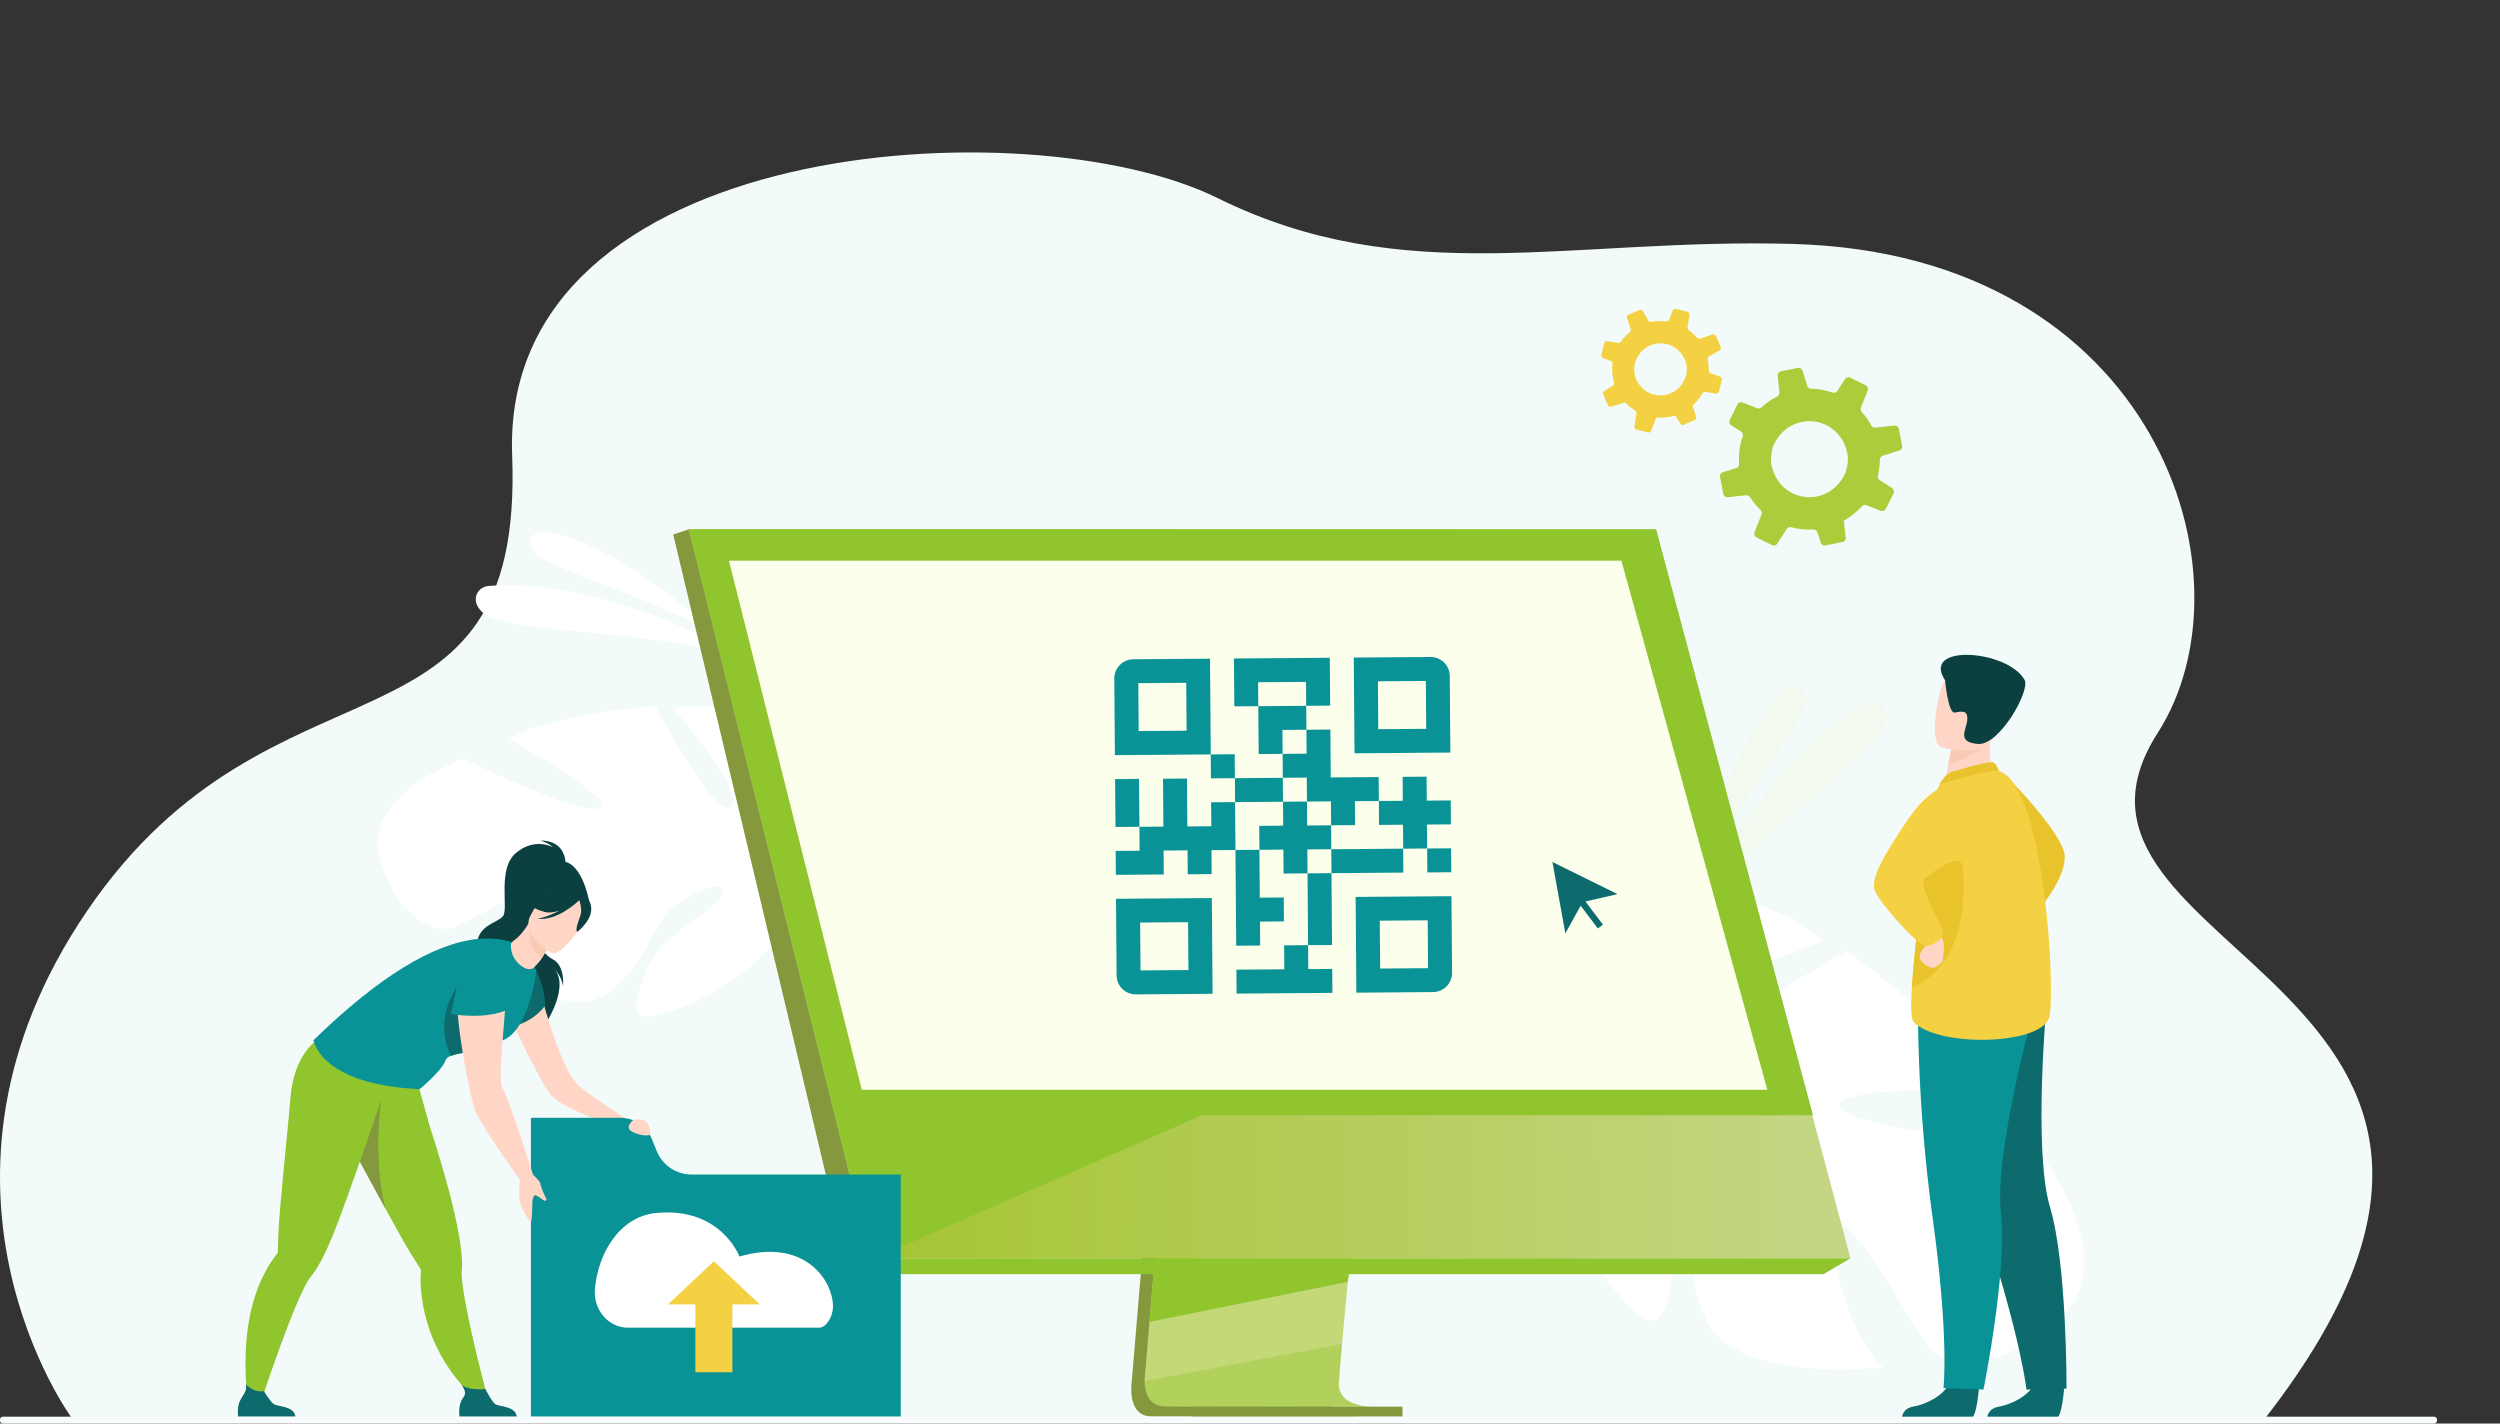 <svg width="634" height="361" viewBox="0 0 634 361" fill="none" xmlns="http://www.w3.org/2000/svg">
<rect x="0" y="0" width="634" height="361" fill="#333333" stroke="none"/>
<g clip-path="url(#clip0_1576_2469)">
<path d="M18.215 359.635C18.215 359.635 -25.234 300.538 22.086 231.01C69.406 161.481 132.961 196.444 129.884 115.519C126.808 34.593 261.23 26.744 308.735 50.21C356.237 73.676 398.181 60.234 454.92 61.871C546.94 64.526 572.699 146.156 547.186 185.881C510.987 242.245 660.586 248.872 574.473 359.635H18.215Z" fill="#F3FAFA"/>
<path d="M96.28 217.398C91.969 201.592 117.488 192.348 117.488 192.348C117.488 192.348 147.124 207.043 152.004 204.944C156.884 202.845 129.119 187.432 129.119 187.432C137.428 181.412 166.213 179.036 166.213 179.036C166.213 179.036 181.135 207.713 185.348 204.477C189.561 201.242 170.841 179.758 170.841 179.758C180.866 177.314 194.661 182.589 194.661 182.589C214.113 192.948 199.803 217.386 199.803 217.386C199.803 217.386 205.188 227.211 217.661 234.79C217.661 234.79 220.208 236.046 223.618 238.719L221.295 240.082C220.739 239.57 220.177 239.091 219.605 238.648C219.603 238.643 219.6 238.64 219.596 238.64C219.588 238.633 219.579 238.628 219.572 238.621C219.202 238.357 218.673 237.978 218.023 237.523C218.023 237.523 218.02 237.523 218.02 237.521C218.02 237.518 218.018 237.521 218.018 237.518C216.493 236.546 215.411 235.8 214.673 235.236C214.67 235.233 214.668 235.233 214.665 235.231C209.978 232.117 203.575 228.231 200.833 228.238C200.833 228.238 200.878 227.726 200.704 226.88C200.744 227.314 200.787 227.764 200.833 228.238C201.857 239.095 182.799 252.187 170.384 256.419C157.966 260.648 160.964 254.689 163.954 246.114C166.945 237.54 180.232 231.543 182.76 227.385C185.289 223.228 178.721 224.407 171.666 229.31C164.612 234.214 165.253 243.768 153.984 251.909C142.716 260.047 120.45 242.938 120.45 242.938C130.191 240.661 142.299 227.445 141.2 224.269C140.101 221.095 118.388 234.216 114.478 235.364C110.56 236.52 100.59 233.203 96.28 217.398Z" fill="white"/>
<path d="M523.097 333.668C538.948 318.277 515.667 290.037 515.667 290.037C515.667 290.037 471.173 286.763 466.948 280.978C462.723 275.193 505.535 276.349 505.535 276.349C500.021 263.657 468.232 241.149 468.232 241.149C468.232 241.149 431.228 264.205 428.557 257.558C425.886 250.911 462.366 238.814 462.366 238.814C452.405 229.096 432.77 225.758 432.77 225.758C403.079 224.438 402.917 262.628 402.917 262.628C402.917 262.628 389.92 270.343 370.24 270.583C370.24 270.583 366.42 270.292 360.627 271.057L362.39 274.236C363.386 274.024 364.368 273.852 365.336 273.731C365.343 273.728 365.348 273.726 365.352 273.728C365.367 273.726 365.381 273.726 365.395 273.723C366.008 273.669 366.88 273.595 367.947 273.511C367.947 273.511 367.95 273.511 367.952 273.511C367.954 273.511 367.954 273.511 367.957 273.511C370.397 273.428 372.165 273.306 373.409 273.159C373.414 273.159 373.416 273.159 373.421 273.156C381.001 272.758 391.1 272.637 394.281 274.529C394.281 274.529 394.581 273.902 395.363 273.04C395.017 273.514 394.66 274.009 394.281 274.529C385.64 286.432 398.78 314.705 410.292 328.136C421.804 341.566 422.416 332.591 424.828 320.586C427.241 308.58 415.93 292.498 415.851 285.939C415.77 279.38 422.585 285.252 427.408 295.786C432.234 306.319 424.93 316.971 432.427 334.152C439.921 351.332 477.516 346.746 477.516 346.746C467.77 337.418 462.783 313.767 466.238 310.834C469.693 307.903 485.895 338.035 489.648 342.052C493.394 346.072 507.246 349.059 523.097 333.668Z" fill="white"/>
<path d="M180.966 160.662C180.966 160.662 160.716 139.572 138.407 134.697C135.443 134.049 133.303 137.497 135.181 139.882C135.212 139.922 135.245 139.96 135.276 140.001C138.55 144.02 165.003 151.432 180.966 160.662Z" fill="white"/>
<path d="M187.416 166.209C187.416 166.209 153.729 146.165 123.85 148.597C122.027 148.745 120.571 150.286 120.652 152.114C120.704 153.303 121.386 154.708 123.43 156.164C128.885 160.045 164.369 160.195 187.416 166.209Z" fill="white"/>
<g opacity="0.5">
<path opacity="0.5" d="M431.203 222.581C431.203 222.581 436.009 192.528 452.204 175.123C454.355 172.81 458.23 174.492 458.039 177.644C458.037 177.697 458.032 177.749 458.028 177.804C457.613 183.181 439.381 205.215 431.203 222.581Z" fill="#EEF6CC"/>
</g>
<g opacity="0.5">
<path opacity="0.5" d="M428.982 231.151C428.982 231.151 445.906 194.022 472.909 178.378C474.556 177.425 476.717 177.88 477.73 179.49C478.39 180.539 478.643 182.145 477.756 184.603C475.395 191.158 445.129 212.334 428.982 231.151Z" fill="#EEF6CC"/>
</g>
<path d="M438.177 126.093L442.818 125.585C443.205 125.545 443.581 125.727 443.791 126.053C444.058 126.471 444.345 126.88 444.65 127.28C445.218 128.025 445.827 128.715 446.481 129.337C446.788 129.629 446.887 130.071 446.73 130.461L444.937 134.999C444.741 135.48 444.954 136.036 445.428 136.272L449.42 138.262C449.873 138.487 450.417 138.334 450.692 137.913L453.119 134.133C453.347 133.76 453.798 133.59 454.233 133.706C456.068 134.197 457.979 134.391 459.891 134.286C460.352 134.26 460.781 134.562 460.918 135.002L461.731 137.611C461.889 138.105 462.394 138.413 462.909 138.315L467.253 137.449C467.342 137.433 467.425 137.407 467.503 137.366C467.879 137.188 468.113 136.78 468.062 136.352L467.686 132.884L467.592 132.04C468.316 131.636 469.026 131.172 469.701 130.655C470.611 129.961 471.442 129.192 472.178 128.375C472.46 128.064 472.9 127.952 473.289 128.111L476.943 129.558C477.444 129.752 478.011 129.538 478.246 129.056L479.769 126.006L480.202 125.13C480.441 124.653 480.284 124.068 479.835 123.783L476.677 121.752C476.308 121.521 476.127 121.082 476.234 120.668C476.533 119.422 476.701 118.147 476.727 116.871C476.737 116.76 476.737 116.658 476.737 116.55C476.736 116.513 476.74 116.477 476.745 116.441C476.786 116.032 477.071 115.692 477.465 115.571L481.7 114.244C481.749 114.232 481.795 114.209 481.838 114.189C482.25 113.99 482.487 113.528 482.4 113.069L481.543 108.738C481.439 108.216 480.956 107.859 480.423 107.915L475.582 108.448C475.171 108.498 474.778 108.285 474.584 107.921C474.149 107.125 473.647 106.349 473.075 105.6C472.773 105.203 472.456 104.822 472.128 104.458C471.862 104.161 471.785 103.74 471.933 103.371L473.655 99.01C473.847 98.531 473.637 97.979 473.17 97.746L469.217 95.783C468.74 95.544 468.16 95.698 467.866 96.153L465.945 99.143C465.686 99.545 465.195 99.714 464.747 99.563C462.99 98.948 461.149 98.617 459.292 98.568C458.852 98.563 458.462 98.27 458.331 97.846L457.136 94.03C456.976 93.518 456.454 93.211 455.928 93.311L451.612 94.163C451.093 94.264 450.74 94.75 450.802 95.268L450.822 95.47L451.261 99.498C451.308 99.93 451.086 100.336 450.699 100.534L450.695 100.537C449.769 101.012 448.872 101.574 448.014 102.23C447.556 102.578 447.126 102.945 446.706 103.329C446.419 103.599 446.005 103.678 445.638 103.534L441.929 102.065C441.421 101.863 440.843 102.086 440.603 102.569L438.645 106.503C438.589 106.615 438.559 106.736 438.544 106.849C438.505 107.225 438.677 107.612 439.009 107.827L441.536 109.443C441.844 109.644 442.021 109.996 442.006 110.354C442 110.447 441.983 110.544 441.953 110.638C441.177 112.895 440.862 115.281 441.021 117.664C441.054 118.069 440.829 118.445 440.477 118.631C440.426 118.656 440.373 118.679 440.316 118.696L436.886 119.768C436.389 119.922 436.088 120.428 436.186 120.941L436.206 121.042L437.037 125.264C437.149 125.795 437.639 126.152 438.177 126.093ZM467.896 113.006C468.159 113.67 468.372 114.386 468.52 115.15C468.799 116.609 468.497 118.908 467.834 120.24C467.764 120.384 467.69 120.523 467.618 120.662C463.055 129.074 451.16 127.365 449.228 117.853C448.977 116.609 449.141 114.8 449.589 113.413C449.698 113.093 449.814 112.793 449.947 112.539C450.557 111.331 451.311 110.321 452.17 109.499C457.068 104.818 465.229 106.378 467.896 113.006Z" fill="#ADCC3C"/>
<path d="M408.651 103.152L411.684 102.134C411.937 102.052 412.215 102.118 412.404 102.306C412.644 102.548 412.896 102.779 413.159 103.003C413.648 103.419 414.157 103.792 414.686 104.113C414.933 104.263 415.065 104.545 415.017 104.83L414.479 108.13C414.418 108.481 414.641 108.822 414.992 108.911L417.956 109.662C418.293 109.746 418.634 109.565 418.757 109.243L419.831 106.358C419.929 106.075 420.207 105.894 420.516 105.908C421.816 105.969 423.124 105.822 424.389 105.472C424.694 105.388 425.025 105.527 425.182 105.801L426.105 107.43C426.283 107.738 426.666 107.87 426.996 107.73L429.779 106.517C429.837 106.492 429.889 106.463 429.935 106.424C430.161 106.249 430.257 105.943 430.161 105.663L429.403 103.396L429.218 102.844C429.643 102.468 430.051 102.053 430.428 101.609C430.937 101.011 431.381 100.376 431.754 99.722C431.897 99.473 432.176 99.333 432.459 99.382L435.118 99.819C435.482 99.876 435.829 99.649 435.917 99.294L436.493 97.029L436.656 96.38C436.746 96.026 436.556 95.657 436.214 95.531L433.802 94.631C433.522 94.529 433.337 94.262 433.348 93.969C433.366 93.09 433.293 92.212 433.124 91.354C433.116 91.277 433.1 91.209 433.084 91.137C433.077 91.112 433.075 91.088 433.072 91.063C433.039 90.784 433.182 90.514 433.428 90.375L436.071 88.869C436.101 88.855 436.13 88.832 436.155 88.813C436.402 88.619 436.493 88.275 436.367 87.98L435.163 85.205C435.017 84.869 434.641 84.702 434.291 84.817L431.128 85.88C430.86 85.974 430.567 85.888 430.383 85.673C429.976 85.203 429.526 84.757 429.034 84.339C428.774 84.118 428.507 83.908 428.233 83.713C428.012 83.553 427.9 83.282 427.944 83.013L428.46 79.842C428.518 79.494 428.299 79.154 427.952 79.066L425.018 78.327C424.664 78.237 424.298 78.425 424.168 78.772L423.317 81.055C423.202 81.361 422.899 81.546 422.576 81.512C421.31 81.357 420.029 81.403 418.777 81.64C418.482 81.701 418.179 81.562 418.028 81.298L416.672 78.915C416.49 78.596 416.095 78.467 415.758 78.611L412.993 79.81C412.66 79.953 412.496 80.331 412.611 80.667L412.655 80.8L413.536 83.434C413.632 83.716 413.542 84.021 413.312 84.21L413.309 84.213C412.759 84.666 412.24 85.173 411.761 85.738C411.505 86.039 411.271 86.347 411.045 86.665C410.892 86.887 410.626 87 410.36 86.958L407.661 86.514C407.292 86.452 406.937 86.686 406.847 87.046L406.11 89.966C406.09 90.05 406.087 90.134 406.092 90.213C406.121 90.471 406.293 90.705 406.546 90.8L408.474 91.514C408.709 91.604 408.88 91.814 408.92 92.055C408.93 92.118 408.933 92.185 408.926 92.253C408.735 93.878 408.873 95.521 409.327 97.094C409.407 97.36 409.312 97.644 409.102 97.819C409.072 97.844 409.039 97.867 409.004 97.887L406.863 99.106C406.552 99.282 406.425 99.664 406.565 99.995L406.593 100.06L407.765 102.766C407.92 103.101 408.3 103.269 408.651 103.152ZM426.646 90.054C426.919 90.46 427.167 90.909 427.376 91.4C427.777 92.337 427.91 93.919 427.66 94.908C427.634 95.014 427.605 95.118 427.576 95.222C425.747 101.521 417.531 102.111 414.849 96.021C414.499 95.225 414.346 93.989 414.444 92.996C414.47 92.766 414.505 92.548 414.556 92.358C414.788 91.461 415.145 90.674 415.601 89.998C418.202 86.149 423.895 86.004 426.646 90.054Z" fill="#F4D143"/>
<path d="M298.771 210.512L286.981 350.699C286.981 350.699 285.744 359.197 292.068 359.212C302.462 359.235 343.806 359.212 343.806 359.212C343.806 359.212 335.983 357.444 336.078 353.462C336.19 348.771 349.861 209.188 349.861 209.188L298.771 210.512Z" fill="#85983D"/>
<path d="M347.691 356.721C345.646 356.728 305.623 356.795 295.5 356.664C291.089 356.609 290.315 352.742 290.279 350.241C290.26 349.04 290.412 348.153 290.412 348.153L290.72 344.511L291.501 335.223L292.192 327.018L293.079 316.475L293.827 307.576L302.205 207.965L353.29 206.64C353.29 206.64 347.533 265.055 343.461 307.576C343.006 312.313 342.574 316.856 342.174 321.097C342.045 322.451 341.922 323.775 341.798 325.064C341.421 329.088 341.076 332.781 340.775 336.043C340.618 337.763 340.47 339.36 340.339 340.822C339.82 346.557 339.515 350.219 339.51 350.915C339.508 351.32 339.543 351.699 339.61 352.049C340.444 356.521 346.923 356.721 347.691 356.721Z" fill="#C3D876"/>
<path d="M174.711 134.228L203.435 249.583L207.366 265.382L220.744 319.111H469.28L419.973 134.228H174.711Z" fill="url(#paint0_linear_1576_2469)"/>
<path d="M174.706 134.228L170.727 135.555L215.447 323.123L220.739 319.111L174.706 134.228Z" fill="#85983D"/>
<path d="M215.449 323.123H462.458L469.278 319.11H220.742L215.449 323.123Z" fill="#90C52D"/>
<path d="M302.19 359.264H355.67V356.725H302.19V359.264Z" fill="#84983D"/>
<path d="M342.077 323.124L341.8 325.065L291.504 335.224L292.195 327.021L292.524 323.124H342.077Z" fill="#90C52D"/>
<g opacity="0.5">
<path opacity="0.7" d="M347.693 356.721C345.648 356.728 305.625 356.795 295.502 356.664C291.091 356.609 290.317 352.742 290.281 350.241L340.339 340.825C339.82 346.56 339.515 350.222 339.51 350.917C339.508 351.322 339.543 351.701 339.61 352.051C340.446 356.521 346.926 356.721 347.693 356.721Z" fill="#90C52D"/>
</g>
<path d="M174.711 134.228H419.973L459.768 282.815H211.708L174.711 134.228Z" fill="#90C52D"/>
<path d="M448.193 276.377H218.553L210.346 243.691L207.172 231.045L205.878 225.887L197.445 192.298L197.007 190.549L192.548 172.794L190.554 164.851L188.852 158.072L184.863 142.188H411.193L415.573 158.072L417.441 164.851L419.631 172.794L434.062 225.131V225.134L435.284 229.568L435.854 231.626L445.817 267.757L448.193 276.377Z" fill="#FBFFEB"/>
<path d="M304.887 282.815L220.827 319.544L211.705 282.815H304.887Z" fill="#90C52D"/>
<path d="M143.411 219.411C143.411 219.411 143.986 213.147 136.987 213.147C136.987 213.147 139.108 213.724 140.206 214.872C140.206 214.872 135.741 212.252 130.882 216.278C126.023 220.305 129.042 230.404 127.565 232.322C126.088 234.24 120.333 234.624 121.036 240.823C121.739 247.022 139.296 254.789 138.169 259.919C138.169 259.919 145.051 249.805 140.13 245.19C140.13 245.19 142.527 247.449 142.773 250.134C142.773 250.134 143.423 244.892 140.087 243.215C137.135 241.731 134.716 236.306 134.974 235.336C135.228 234.369 143.411 219.411 143.411 219.411Z" fill="#0B3F40"/>
<path d="M136.522 249.486C136.522 249.486 141.752 271.117 146.885 275.444C149.971 278.043 159.145 284.009 159.145 284.009L155.327 285.393C155.327 285.393 142.603 281.095 139.753 277.748C136.903 274.398 129.104 257.615 129.104 257.615L136.522 249.486Z" fill="#FFD6C6"/>
<path d="M166.547 291.914L165.318 288.871C164 285.61 160.833 283.473 157.314 283.473H134.643V297.856V359.264H228.429V297.856H175.355C171.483 297.856 167.996 295.504 166.547 291.914Z" fill="#0A9396"/>
<path d="M87.374 287.492C87.42 287.576 87.47 287.661 87.517 287.747C88.661 289.737 91.287 294.609 94.178 299.941C95.546 302.471 96.978 305.106 98.336 307.584C100.676 311.861 102.806 315.671 104.048 317.684C105.311 319.73 106.242 321.167 106.619 321.744C106.621 321.746 106.621 321.746 106.621 321.746C106.736 321.922 106.76 322.132 106.743 322.339C106.612 324.145 106.648 325.937 106.826 327.702C108.571 345.052 120.271 354.349 120.271 354.349L123.75 354.863C123.75 354.863 118.827 336.625 117.375 326.316C117.13 324.569 117.023 323.152 117.109 322.227C117.366 319.542 116.889 315.597 115.986 311.07C114.38 303.024 111.432 293.148 108.873 285.243C108.711 284.738 103.819 267.043 103.819 267.043C99.713 270.631 84.734 272.113 84.734 272.113C84.734 272.113 82.199 278.286 87.374 287.492Z" fill="#90C52D"/>
<path d="M131.048 359.263H116.529C116.529 359.263 116.181 357.05 116.939 355.372C117.666 353.762 118.702 353.709 117.072 351.186C117.994 352.137 120.961 352.53 123.061 352.246C123.318 352.663 124.719 355.461 125.577 356.078C126.525 356.759 130.757 356.516 131.048 359.263Z" fill="#0E6B6D"/>
<path d="M87.373 287.492C87.418 287.576 87.468 287.662 87.516 287.747C88.66 289.737 94.848 301.166 97.741 306.498C94.391 292.715 96.721 278.932 96.721 278.932L87.373 287.492Z" fill="#84983D"/>
<path d="M141.431 218.53C141.527 218.148 133.139 222.32 132.712 222.792C128.778 227.154 129.9 232.849 132.15 232.903C133.594 232.939 133.313 235.338 133.313 235.338L149.395 228.536C149.397 228.536 147.462 217.245 141.431 218.53Z" fill="#0B3F40"/>
<path d="M136.028 246.238C136.028 246.238 138.475 251.127 138.17 255.094C138.17 255.094 135.22 259.752 127.566 260.931C127.564 260.931 134.146 246.234 136.028 246.238Z" fill="#0E6B6D"/>
<path d="M98.692 273.192L98.742 270.476C93.331 271.157 80.086 264.012 80.086 264.012C80.086 264.012 74.427 267.777 73.65 278.527C73.271 283.773 70.879 305.964 70.614 312.59C70.517 314.991 70.486 316.704 70.474 317.391C70.476 317.393 70.474 317.395 70.474 317.398C70.471 317.607 70.371 317.791 70.243 317.958C69.123 319.38 68.153 320.888 67.311 322.451C59.055 337.811 63.373 358.68 63.373 358.68L65.291 358.192C65.291 358.192 72.273 336.556 76.834 327.197C77.608 325.61 78.311 324.376 78.9 323.661C80.615 321.579 82.424 318.041 84.206 313.783C87.578 305.733 98.692 273.192 98.692 273.192Z" fill="#90C52D"/>
<path d="M74.914 359.264H60.392C60.392 359.264 60.044 357.05 60.802 355.373C61.529 353.762 62.668 353.031 62.394 351.082C63.316 352.033 64.82 353.095 66.919 352.814C67.176 353.231 68.58 355.464 69.438 356.081C70.391 356.76 74.621 356.517 74.914 359.264Z" fill="#0E6B6D"/>
<path d="M126.581 264.048C124.63 264.381 126.901 265.93 124.217 266.223C120.4 266.64 116.456 266.926 114.393 267.748C113.64 268.048 113.137 268.42 112.98 268.894C112.084 271.586 106.415 276.208 106.415 276.208C81.129 275.057 79.502 263.79 79.502 263.79C95.911 247.856 109.872 239.172 121.41 238.095C124.217 237.833 128.004 238.185 129.779 238.974C133.813 240.77 136.025 246.236 136.025 246.236C136.025 246.236 133.992 262.785 126.581 264.048Z" fill="#0A9396"/>
<path d="M124.222 266.223C120.404 266.64 116.461 266.926 114.397 267.748C108.428 255.852 119.504 245.657 119.504 245.657C119.504 245.657 123.385 261.451 124.222 266.223Z" fill="#0E6B6D"/>
<path d="M127.514 243.523C127.514 243.523 117.913 242.999 116.207 249.026C114.5 255.054 119.407 279.111 120.465 281.593C122.39 286.113 132.098 299.577 132.098 299.577L135.21 297.966C135.21 297.966 128.96 278.255 127.566 276.306C125.374 273.245 130.387 246.144 127.514 243.523Z" fill="#FFD6C6"/>
<path d="M135.212 297.966C135.212 297.966 136.015 298.664 136.66 299.452C137.306 300.241 136.739 300.527 138.593 304.098C138.593 304.098 138.498 304.594 138.095 304.503C137.692 304.413 136.293 303.026 135.574 303.126C135.574 303.126 135.061 303.548 135.004 304.949C134.952 306.259 134.947 309.156 134.721 309.7C134.492 310.245 132.826 307.417 132.007 305.375C131.287 303.584 131.987 297.544 131.987 297.544L135.212 297.966Z" fill="#FFD6C6"/>
<path d="M114.316 257.084C114.343 257.225 123.402 258.752 129.069 255.874C129.069 255.874 133.804 241.045 127.039 241.752C120.274 242.462 116.266 244.592 116.096 247.83C115.925 251.073 114.316 257.084 114.316 257.084Z" fill="#0A9396"/>
<path d="M129.565 240.015C129.663 241.216 129.818 242.622 131.388 244.237C132.592 245.476 134.331 246.444 135.554 245.221C136.176 244.599 137.017 243.67 137.443 242.939C138.499 241.123 139.757 239.27 139.757 239.27L134.322 234.509L133.998 234.226C132.575 236.711 131.174 237.904 129.949 238.819C129.577 239.096 129.527 239.556 129.565 240.015Z" fill="#FFD6C6"/>
<path d="M139.756 239.273C139.756 239.273 138.5 241.122 137.444 242.94C134.068 240.858 134.063 236.676 134.323 234.511L139.756 239.273Z" fill="#F9CBB4"/>
<path d="M139.904 241.659C139.904 241.659 131.702 237.096 134.623 232.034C137.545 226.971 138.453 222.973 143.812 225.672C149.171 228.372 149.066 230.885 148.501 232.813C147.939 234.738 142.113 242.714 139.904 241.659Z" fill="#FFD6C6"/>
<path d="M149.893 229.859C149.517 227.612 148.375 227.395 147.58 227.545C144.551 222.537 139.602 224.491 139.602 224.491C136.959 227.807 133.137 228.374 133.137 228.374C133.137 228.374 134.088 230.145 138.01 231.24C139.208 231.576 140.567 231.372 141.877 230.931C139.156 232.448 136.311 233.027 136.311 233.027C141.477 233.499 146.395 228.777 146.905 228.272C147.144 229.003 147.563 230.535 147.313 231.657C146.972 233.18 145.621 235.936 146.445 236.294C146.445 236.294 150.456 233.23 149.893 229.859Z" fill="#0B3F40"/>
<path d="M160.643 284.018C160.643 284.018 158.355 285.733 160.078 286.855C161.803 287.978 164.882 288.28 164.894 287.544C164.939 285.073 163.705 283.317 160.643 284.018Z" fill="#FFD6C6"/>
<path d="M159.225 336.703H207.684C209.681 336.703 211.221 333.649 211.247 331.488C211.326 324.7 204.041 313.855 187.525 318.655C187.525 318.655 182.864 306.078 166.486 307.603C156.871 308.499 151.512 318.308 150.866 327.052C150.48 332.272 154.386 336.703 159.225 336.703Z" fill="white"/>
<path d="M176.348 348.009H185.734V326.449H176.348V348.009Z" fill="#F4D143"/>
<path d="M192.686 330.803H169.391L181.038 319.855L192.686 330.803Z" fill="#F4D143"/>
<path d="M410.193 226.75L401.36 228.777L396.972 236.708L393.691 218.599L410.193 226.75Z" fill="#0E6B6D"/>
<path d="M400.881 227.032L399.592 228.003L405.209 235.459L406.498 234.488L400.881 227.032Z" fill="#0E6B6D"/>
<path d="M509.531 197.535C509.531 197.535 522.897 211.13 523.581 216.774C524.265 222.418 516.651 231.229 516.651 231.229L509.531 197.535Z" fill="#E8C32C"/>
<path d="M501.891 351.542C501.891 351.542 501.381 359.495 499.842 359.606C499.637 359.621 492.036 359.604 492.036 359.604L482.33 359.528C482.33 359.528 482.399 357.191 485.237 356.702C488.075 356.214 492.827 354.231 494.554 350.486C496.37 346.545 501.891 351.542 501.891 351.542Z" fill="#0E6B6D"/>
<path d="M523.505 351.587C523.505 351.587 522.995 359.54 521.455 359.652C521.25 359.666 513.649 359.649 513.649 359.649L503.943 359.571C503.943 359.571 504.012 357.234 506.85 356.745C509.689 356.257 514.44 354.274 516.168 350.529C517.981 346.591 523.505 351.587 523.505 351.587Z" fill="#0E6B6D"/>
<path d="M491.33 266.023C491.33 266.023 493.832 282.26 503.24 311.094C512.645 339.927 513.908 352.407 513.908 352.407L524.067 352.145C524.067 352.145 524.222 320.655 519.889 306.157C515.557 291.659 519.06 253.92 519.06 253.92L491.33 266.023Z" fill="#0E6B6D"/>
<path d="M486.41 254.737C486.41 254.737 485.997 279.196 490.165 309.238C494.333 339.279 492.87 352.023 492.87 352.023L503.007 352.383C503.007 352.383 509.131 322.354 507.425 307.317C505.721 292.281 515.832 255.754 515.832 255.754L486.41 254.737Z" fill="#0A9396"/>
<path d="M506.162 197.541L500.753 201.07L492.951 199.598C493.061 198.969 493.583 196.357 494.057 193.994C494.085 193.853 494.114 193.715 494.14 193.579C494.548 191.568 494.898 189.839 494.898 189.839L502.195 186.639L504.916 185.445C504.909 185.488 504.701 187.678 504.67 187.997C504.149 193.679 506.162 197.541 506.162 197.541Z" fill="#FFD6C6"/>
<path d="M494.955 195.731C495.107 195.667 504.36 192.96 505.366 193.294C506.369 193.627 506.96 195.574 506.96 195.574L491.826 198.959C491.824 198.959 493.02 196.541 494.955 195.731Z" fill="#E8C32C"/>
<path d="M519.728 257.828C518.146 264.976 492.053 265.767 485.343 259.26C484.58 258.519 484.549 255.076 484.847 250.435C485.431 241.37 487.273 227.734 487.359 220.766C487.402 217.401 487.871 213.959 488.493 210.835C489.818 204.176 491.829 198.953 491.829 198.953C491.829 198.953 504.58 194.863 506.963 195.568C518.444 198.97 521.31 250.681 519.728 257.828Z" fill="#F4D143"/>
<path d="M484.844 250.438C485.428 241.373 487.27 227.738 487.355 220.769C487.398 217.405 487.868 213.962 488.49 210.838L496.158 209.502C496.158 209.502 504.612 241.985 484.844 250.438Z" fill="#E8C32C"/>
<path d="M489.026 237.809C489.026 237.809 489.545 239.059 488.447 239.893C487.348 240.73 486.633 242.088 486.881 243.079C487.131 244.072 489.533 245.697 490.37 245.438C491.204 245.178 492.905 243.875 492.724 243.35C492.543 242.826 493.875 238.757 491.845 237.187C489.815 235.617 489.026 237.809 489.026 237.809Z" fill="#FFD6C6"/>
<path d="M497.472 197.561C497.472 197.561 490.201 198.519 484.225 207.284C478.249 216.049 474.317 222.566 475.406 225.732C476.497 228.898 486.474 239.891 488.2 239.894C489.925 239.899 492.71 238.65 492.873 235.829C492.873 235.829 486.551 224.605 487.94 223.028C488.533 222.354 496.402 216.087 497.617 219.225C499.626 224.414 497.472 197.561 497.472 197.561Z" fill="#F4D143"/>
<path d="M504.121 188.099C502.514 190.808 496.543 193.138 494.053 193.996C494.081 193.856 494.11 193.717 494.136 193.582C494.544 191.571 494.894 189.841 494.894 189.841L502.19 186.641C503.801 186.622 504.783 186.984 504.121 188.099Z" fill="#F9CBB4"/>
<path d="M492.152 189.391C492.152 189.391 503.888 193.079 506.073 185.736C508.258 178.393 511.244 173.923 503.843 171.26C496.441 168.593 494.146 170.962 492.822 173.235C491.494 175.508 489.154 188.242 492.152 189.391Z" fill="#FFD6C6"/>
<path d="M493.282 172.527C493.282 172.527 494.013 181.078 495.781 180.711C497.549 180.344 499.155 180.073 498.891 182.648C498.626 185.224 496.167 188.195 501.617 188.664C507.067 189.131 514.933 175.095 513.441 172.432C509.135 164.746 487.057 163.149 493.282 172.527Z" fill="#0B3F40"/>
<path d="M617.308 361H0.714C0.323 361 0.002 360.672 0.002 360.271V359.993C0.002 359.592 0.323 359.264 0.714 359.264H617.308C617.699 359.264 618.02 359.592 618.02 359.993V360.271C618.02 360.674 617.699 361 617.308 361Z" fill="#F9FCFC"/>
<path d="M287.41 167.191C286.121 167.201 284.888 167.723 283.984 168.641C283.079 169.558 282.577 170.798 282.587 172.085L282.738 191.51L307.045 191.321L306.856 167.04L287.41 167.191ZM300.921 185.298L288.767 185.393L288.673 173.252L300.826 173.158L300.921 185.298Z" fill="#0A9396"/>
<path d="M283.169 247.357C283.179 248.645 283.701 249.876 284.62 250.78C285.538 251.683 286.779 252.185 288.068 252.175L307.513 252.024L307.324 227.743L283.018 227.932L283.169 247.357ZM289.142 233.955L301.295 233.861L301.39 246.001L289.236 246.096L289.142 233.955Z" fill="#0A9396"/>
<path d="M343.976 251.741L363.422 251.59C364.711 251.58 365.943 251.058 366.848 250.141C367.753 249.223 368.255 247.984 368.245 246.696L368.094 227.271L343.787 227.46L343.976 251.741ZM349.911 233.483L362.064 233.388L362.159 245.529L350.006 245.623L349.911 233.483Z" fill="#0A9396"/>
<path d="M362.76 166.605L343.314 166.757L343.504 191.038L367.81 190.849L367.659 171.424C367.649 170.136 367.127 168.905 366.208 168.001C365.29 167.097 364.049 166.595 362.76 166.605ZM361.686 184.826L349.533 184.92L349.438 172.78L361.592 172.685L361.686 184.826Z" fill="#0A9396"/>
<path d="M331.304 185.062L331.257 178.991L319.104 179.086L319.198 191.227L325.275 191.179L325.227 185.109L331.304 185.062Z" fill="#0A9396"/>
<path d="M307.043 191.321L313.12 191.274L313.167 197.344L307.09 197.392L307.043 191.321Z" fill="#0A9396"/>
<path d="M313.168 197.344L325.321 197.25L325.369 203.32L313.215 203.414L313.168 197.344Z" fill="#0A9396"/>
<path d="M331.207 172.921L331.254 178.992L337.331 178.944L337.236 166.804L312.93 166.993L313.024 179.133L319.101 179.086L319.054 173.016L331.207 172.921Z" fill="#0A9396"/>
<path d="M282.787 197.58L288.864 197.533L288.958 209.674L282.882 209.721L282.787 197.58Z" fill="#0A9396"/>
<path d="M307.141 203.462L307.188 209.532L301.112 209.579L301.017 197.439L294.94 197.486L295.035 209.626L288.958 209.674L289.006 215.744L282.929 215.791L282.976 221.861L295.13 221.767L295.082 215.697L301.159 215.649L301.206 221.72L307.283 221.672L307.236 215.602L313.312 215.555L313.218 203.414L307.141 203.462Z" fill="#0A9396"/>
<path d="M331.447 203.272L337.524 203.225L337.571 209.296L343.648 209.248L343.6 203.178L349.677 203.131L349.63 197.06L337.476 197.155L337.382 185.014L331.305 185.062L331.352 191.132L325.276 191.179L325.323 197.249L331.4 197.202L331.447 203.272Z" fill="#0A9396"/>
<path d="M325.703 245.812L313.549 245.906L313.597 251.977L337.903 251.788L337.856 245.717L331.779 245.765L331.732 239.694L325.655 239.742L325.703 245.812Z" fill="#0A9396"/>
<path d="M337.618 215.366L337.57 209.296L331.494 209.343L331.446 203.273L325.37 203.32L325.417 209.391L319.34 209.438L319.388 215.508L325.464 215.461L325.512 221.531L331.588 221.484L331.541 215.414L337.618 215.366Z" fill="#0A9396"/>
<path d="M361.924 215.177L368.001 215.13L368.048 221.2L361.971 221.247L361.924 215.177Z" fill="#0A9396"/>
<path d="M337.617 215.366L355.847 215.224L355.895 221.294L337.664 221.436L337.617 215.366Z" fill="#0A9396"/>
<path d="M361.782 196.966L355.706 197.013L355.753 203.083L349.676 203.131L349.723 209.201L355.8 209.154L355.847 215.224L361.924 215.177L361.877 209.106L367.954 209.059L367.906 202.989L361.83 203.036L361.782 196.966Z" fill="#0A9396"/>
<path d="M331.588 221.484L337.665 221.436L337.806 239.647L331.73 239.694L331.588 221.484Z" fill="#0A9396"/>
<path d="M313.5 239.836L319.576 239.789L319.529 233.719L325.606 233.671L325.559 227.601L319.482 227.648L319.387 215.508L313.311 215.555L313.5 239.836Z" fill="#0A9396"/>
</g>
<defs>
<linearGradient id="paint0_linear_1576_2469" x1="226.292" y1="303.635" x2="463.517" y2="300.213" gradientUnits="userSpaceOnUse">
<stop stop-color="#A6C534"/>
<stop offset="1" stop-color="#C4D684"/>
</linearGradient>
<clipPath id="clip0_1576_2469">
<rect width="633.058" height="360.585" fill="white" transform="translate(0 0.415)"/>
</clipPath>
</defs>
</svg>
